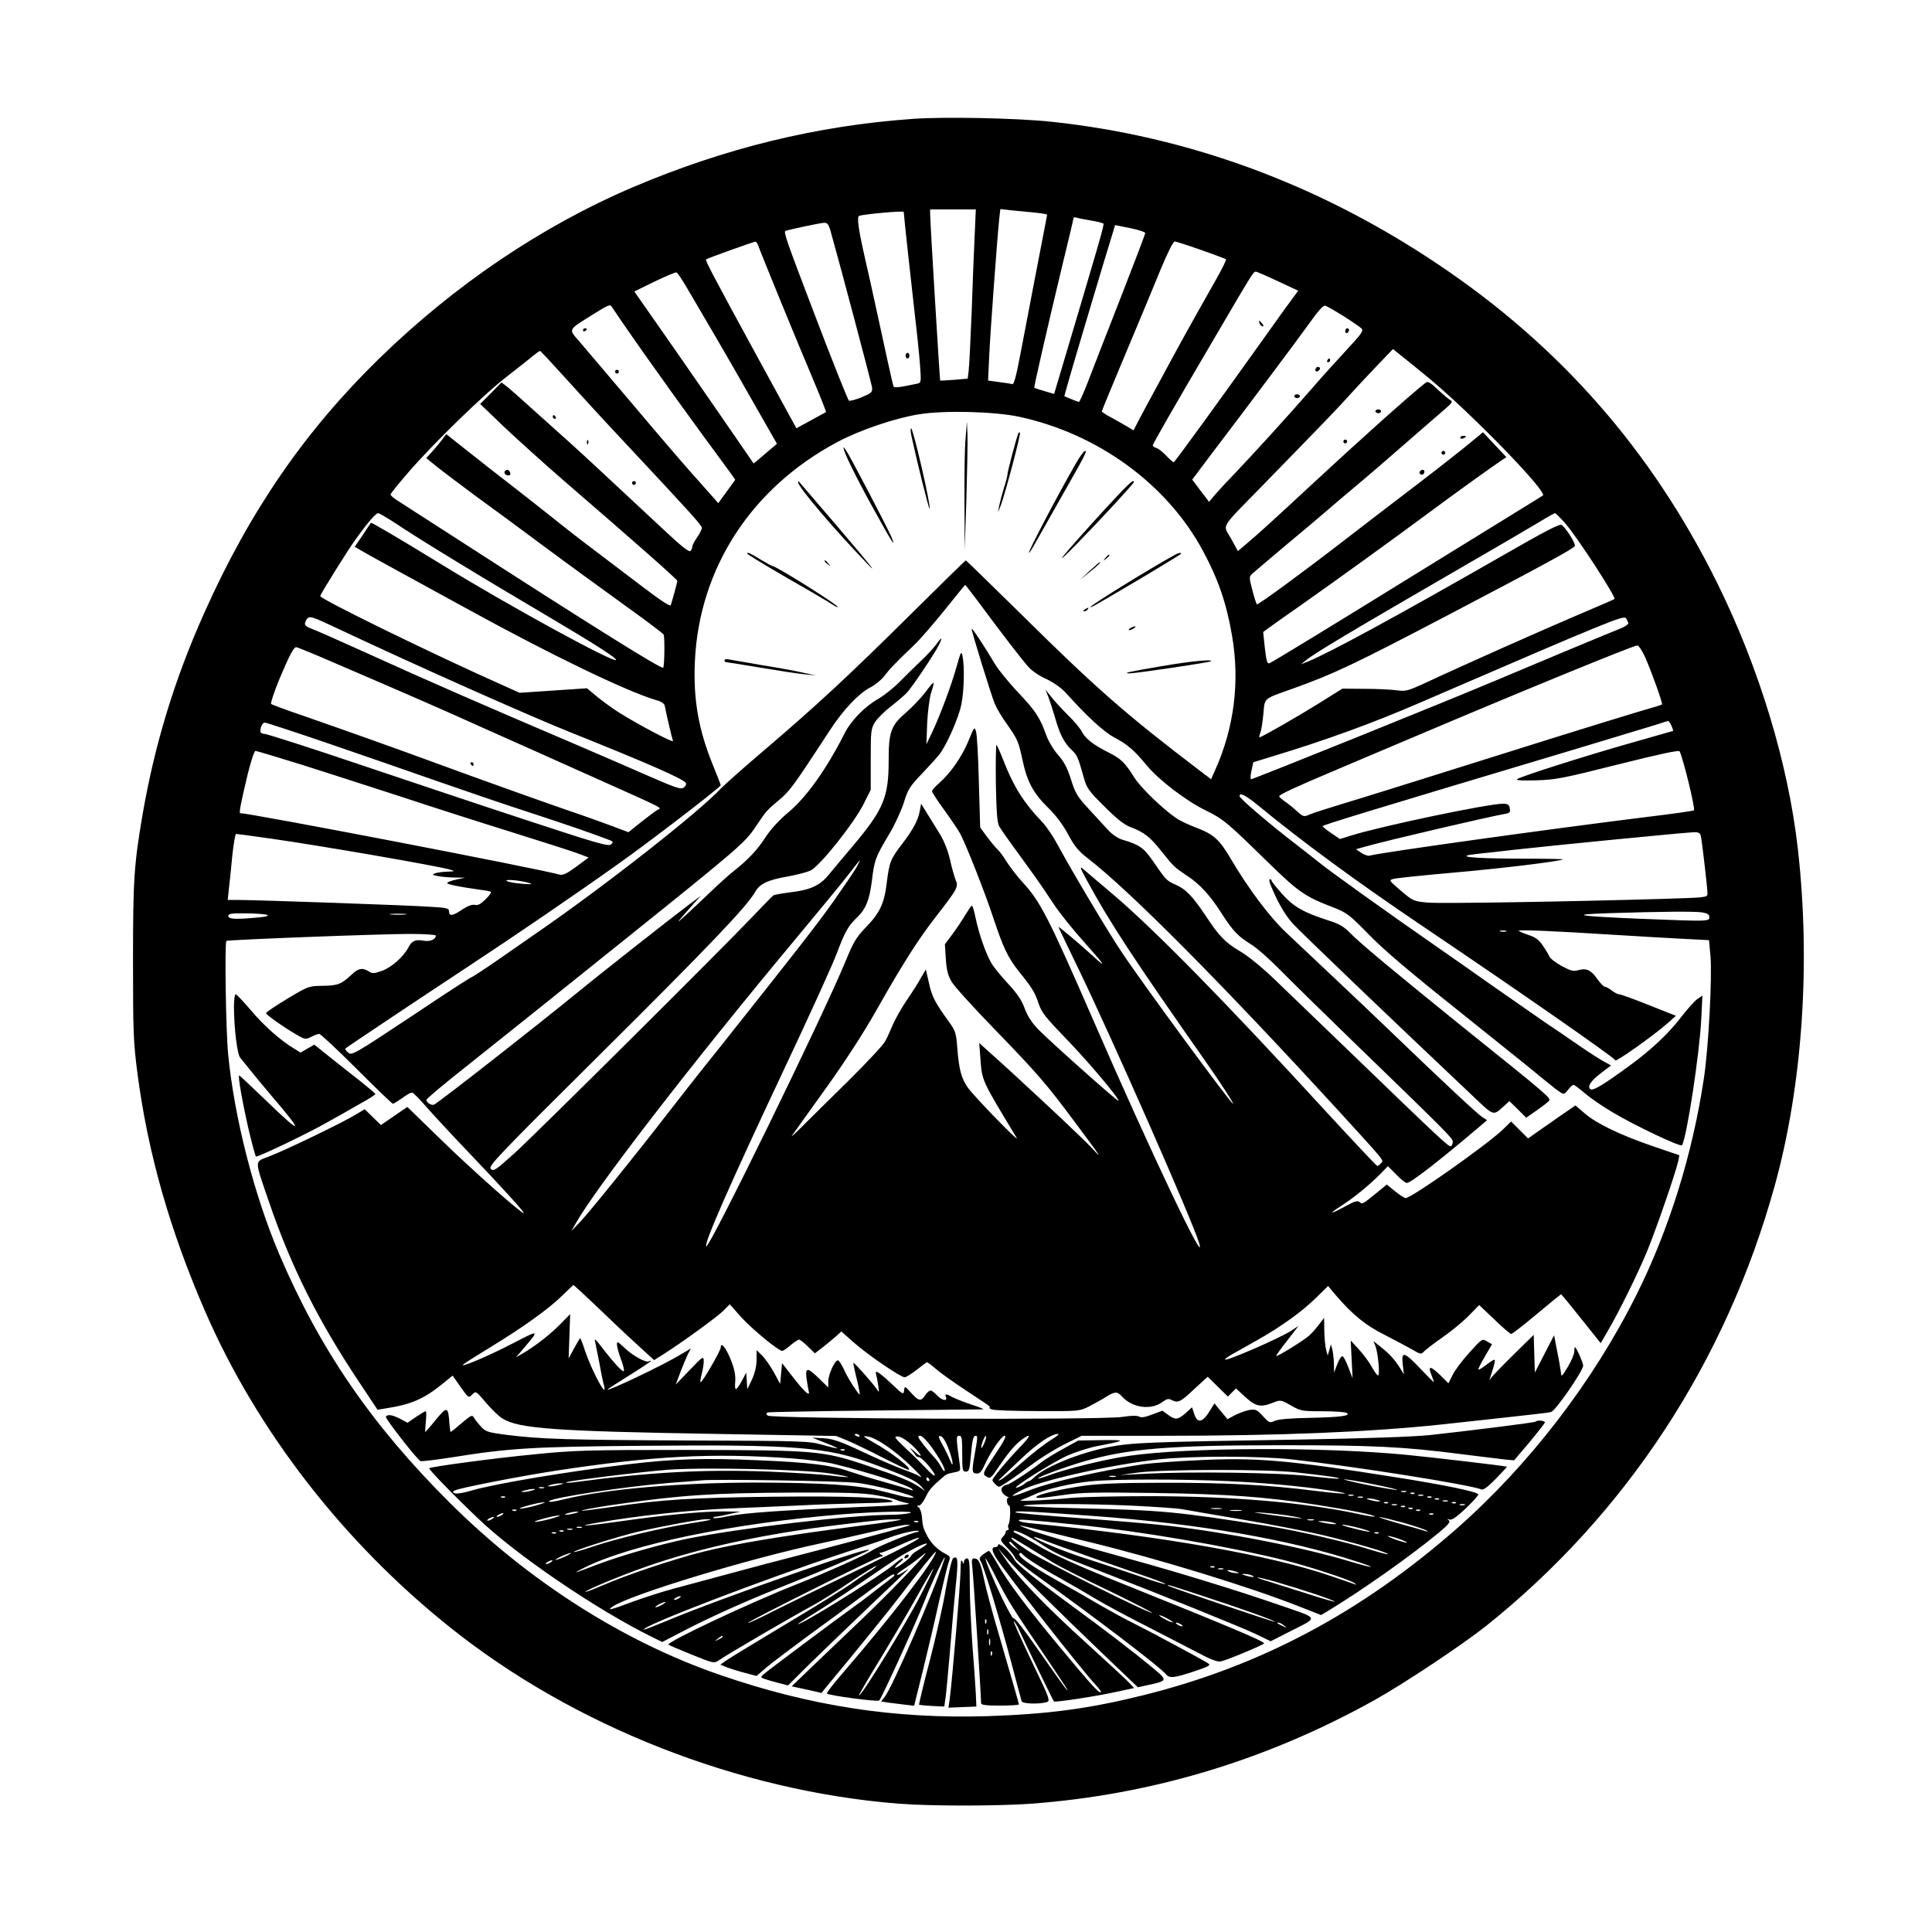 <?xml version="1.0" encoding="UTF-8" standalone="no"?> <svg xmlns="http://www.w3.org/2000/svg" width="1024pt" height="1024pt" viewBox="0 0 1024 1024" preserveAspectRatio="xMidYMid meet"> <g transform="translate(0,1024) scale(0.1,-0.1)" fill="#000000" stroke="none"> <path d="M4839 9610 c-510 -36 -997 -155 -1484 -362 -483 -206 -945 -518 -1346 -909 -395 -386 -686 -809 -927 -1349 -157 -350 -262 -696 -326 -1065 -46 -271 -51 -346 -51 -780 0 -370 2 -428 23 -590 55 -424 171 -832 359 -1265 275 -633 733 -1224 1298 -1675 656 -525 1531 -868 2379 -935 165 -13 521 -13 701 0 638 47 1249 231 1820 549 159 89 467 294 594 395 740 592 1268 1397 1527 2330 147 530 192 1179 123 1786 -51 452 -204 957 -426 1407 -346 701 -832 1257 -1481 1692 -631 424 -1324 679 -2052 756 -180 19 -563 27 -731 15z m327 -617 c-4 -76 -11 -259 -16 -408 -6 -148 -13 -288 -16 -311 l-5 -41 -71 -6 c-40 -3 -73 -5 -75 -4 -2 3 -53 838 -53 881 l0 26 121 0 121 0 -6 -137z m312 121 c39 -4 72 -9 72 -12 0 -3 -25 -131 -55 -286 -30 -155 -68 -357 -86 -449 -22 -118 -35 -167 -44 -163 -6 2 -38 7 -70 11 l-58 8 6 131 c6 129 42 619 53 725 l6 53 51 -6 c29 -3 85 -8 125 -12z m-688 3 c0 -15 44 -418 59 -547 11 -91 23 -209 27 -262 7 -96 7 -97 -17 -102 -100 -21 -121 -23 -124 -12 -2 6 -15 63 -29 126 -14 63 -41 187 -60 275 -19 88 -46 210 -60 270 -36 158 -46 226 -32 231 25 9 236 28 236 21z m994 -46 c33 -6 62 -13 64 -16 6 -6 -14 -73 -238 -826 l-23 -77 -51 15 c-28 8 -52 16 -54 18 -3 3 68 313 147 642 34 138 61 254 61 258 0 3 8 4 18 1 9 -3 44 -10 76 -15z m-1384 -48 c47 -165 219 -814 222 -836 3 -26 -2 -30 -56 -53 -33 -13 -63 -21 -67 -17 -7 9 -86 205 -182 458 -146 382 -165 436 -154 441 23 8 182 42 204 43 17 1 24 -7 33 -36z m1670 -18 c0 -6 -60 -163 -133 -350 -73 -187 -151 -386 -172 -442 -22 -57 -43 -103 -46 -103 -4 0 -23 7 -42 15 l-36 15 20 72 c18 66 216 730 240 804 l9 31 80 -16 c44 -9 80 -21 80 -26z m-2053 -62 c16 -46 214 -529 285 -696 44 -104 78 -190 76 -191 -1 -1 -38 -21 -80 -44 l-77 -42 -12 22 c-7 13 -102 187 -212 388 -213 391 -260 480 -255 485 4 5 250 93 261 94 4 1 10 -7 14 -16z m2349 -28 c70 -24 129 -47 132 -49 3 -3 -21 -52 -53 -108 -147 -260 -189 -336 -287 -518 -58 -107 -116 -214 -128 -238 l-22 -43 -37 22 c-20 12 -57 33 -83 47 -27 14 -48 28 -48 32 0 4 57 141 126 306 69 164 153 365 186 447 35 84 66 147 74 147 7 0 70 -20 140 -45z m-2722 -206 c27 -46 93 -158 146 -249 53 -91 149 -257 212 -369 l116 -203 -62 -53 c-33 -29 -61 -52 -62 -51 0 0 -92 134 -204 296 -112 162 -254 367 -316 455 l-112 160 106 52 c59 28 112 51 117 49 6 -1 32 -40 59 -87z m3130 40 l107 -50 -24 -32 c-23 -31 -70 -95 -167 -232 -223 -313 -464 -645 -469 -645 -4 0 -21 15 -39 34 -18 19 -41 38 -52 41 -11 4 -20 10 -20 14 0 9 104 190 322 561 209 357 211 360 224 360 6 0 59 -23 118 -51z m-3356 -389 c91 -129 227 -318 302 -420 75 -102 145 -198 157 -214 l20 -29 -45 -62 -45 -62 -36 41 c-20 23 -70 79 -112 126 -42 47 -181 209 -308 360 -128 151 -255 300 -281 331 -58 67 -62 58 74 143 81 51 91 55 99 39 6 -10 84 -124 175 -253z m3702 205 c49 -31 93 -61 98 -68 8 -9 -4 -27 -40 -67 -113 -123 -157 -171 -243 -270 -107 -123 -291 -325 -391 -430 -40 -41 -87 -92 -104 -112 l-32 -38 -17 23 c-10 12 -30 39 -45 59 l-27 36 112 149 c161 211 458 608 504 673 49 69 76 100 88 100 5 0 49 -25 97 -55z m458 -333 c221 -184 622 -596 600 -618 -3 -2 -88 -55 -189 -117 -101 -62 -310 -191 -464 -286 -436 -270 -779 -479 -796 -486 -12 -5 -17 10 -25 80 l-9 85 35 26 c19 14 100 71 180 127 172 121 471 337 660 477 133 99 343 250 390 281 l24 16 -62 66 -62 66 -69 -57 c-37 -31 -159 -127 -270 -212 -112 -85 -285 -218 -386 -296 -232 -179 -465 -350 -473 -347 -3 1 -14 34 -24 74 -18 69 -18 72 -1 88 10 9 90 77 178 151 88 73 192 161 230 194 39 34 95 81 125 106 94 79 163 138 355 306 50 43 111 96 135 117 33 28 41 40 30 44 -8 4 -38 29 -67 56 -47 44 -55 48 -70 36 -80 -63 -341 -296 -608 -544 -184 -171 -285 -263 -337 -306 l-47 -40 -36 66 c-44 79 -66 43 170 285 307 315 403 414 457 475 29 32 93 101 142 152 l89 93 41 -33 c22 -17 92 -74 154 -125z m-4592 16 c66 -73 211 -232 325 -353 344 -368 409 -439 409 -453 0 -7 -11 -30 -25 -50 -14 -20 -25 -41 -25 -47 0 -5 -4 -16 -9 -24 -7 -11 -43 17 -158 125 -293 273 -407 380 -484 449 -43 39 -130 117 -195 175 -64 58 -127 114 -141 124 l-25 19 -56 -57 -57 -57 127 -122 c71 -67 214 -196 319 -287 374 -323 599 -521 599 -529 0 -7 -25 -98 -35 -129 -3 -8 -59 29 -152 100 -82 62 -195 148 -253 192 -58 43 -157 120 -220 171 -63 50 -162 128 -220 173 -58 44 -159 124 -225 176 l-120 95 -20 -27 c-11 -15 -35 -44 -53 -64 l-33 -36 68 -55 c37 -29 127 -96 198 -149 72 -52 227 -166 345 -254 118 -88 311 -228 427 -312 117 -84 216 -158 220 -165 7 -11 5 -168 -2 -176 -9 -9 -373 218 -1115 697 -140 90 -272 175 -292 188 -21 13 -38 28 -38 33 0 5 42 57 94 117 131 152 401 415 526 511 58 45 119 93 135 107 17 14 33 25 37 26 3 0 59 -60 124 -132z m2416 -217 c417 -90 784 -357 974 -711 80 -148 125 -278 154 -449 42 -243 12 -487 -90 -714 l-21 -47 -62 47 c-384 292 -549 436 -938 821 -163 160 -298 292 -300 292 -2 0 -130 -125 -284 -278 -335 -332 -502 -487 -775 -720 -113 -96 -221 -192 -240 -212 -115 -124 -616 -517 -970 -761 -52 -36 -148 -103 -213 -148 -65 -45 -126 -85 -135 -89 -10 -3 -144 -90 -299 -194 -339 -225 -340 -225 -361 -204 -9 8 -14 17 -11 19 10 9 445 299 644 430 243 160 556 373 799 546 163 115 546 409 546 419 0 3 -18 49 -39 101 -79 192 -107 353 -98 556 23 495 301 921 757 1163 118 63 305 126 430 146 134 22 401 15 532 -13z m-3322 -554 c142 -95 448 -282 870 -531 206 -122 322 -197 315 -204 -15 -15 -570 288 -921 504 -245 150 -375 226 -378 223 -2 -2 -22 -32 -44 -66 l-42 -61 43 -25 c41 -24 116 -65 562 -309 441 -242 835 -432 993 -479 30 -8 44 -19 46 -33 7 -39 38 -171 43 -183 5 -14 -193 91 -292 154 -38 25 -90 63 -116 85 l-48 40 -178 -12 -179 -12 -89 40 c-352 156 -971 458 -968 473 5 16 146 243 187 299 66 92 108 140 120 140 6 0 40 -20 76 -43z m6212 -6 c61 -67 276 -398 265 -406 -1 -2 -93 -41 -205 -89 -185 -79 -582 -255 -807 -360 -81 -37 -95 -41 -140 -35 -27 4 -104 8 -170 8 l-120 1 -125 -78 c-101 -63 -277 -165 -313 -180 -4 -2 -3 8 2 22 6 13 13 59 17 101 8 88 -2 79 150 133 224 80 329 130 829 392 500 262 667 353 672 366 5 13 -43 90 -69 111 -10 9 -83 -29 -318 -164 -553 -317 -918 -515 -1025 -558 l-40 -16 25 20 c56 44 211 137 865 516 160 92 326 190 370 216 44 27 83 49 87 49 3 0 26 -22 50 -49z m-3120 -403 c133 -180 253 -336 282 -366 17 -19 59 -47 94 -62 37 -18 77 -46 100 -71 111 -124 202 -208 257 -237 73 -39 106 -68 174 -150 63 -76 209 -188 311 -237 93 -46 116 -65 320 -265 174 -170 204 -191 358 -250 71 -28 84 -38 187 -143 77 -80 221 -202 485 -412 206 -165 403 -323 437 -352 34 -28 73 -59 88 -69 24 -16 26 -16 46 10 11 14 24 26 29 26 5 0 32 -21 62 -46 29 -25 95 -70 146 -100 121 -72 360 -185 367 -174 25 40 93 486 102 668 l6 125 -25 -17 c-14 -9 -51 -50 -83 -91 -69 -91 -160 -177 -279 -264 -138 -101 -195 -136 -208 -123 -15 15 4 44 61 87 l50 38 -37 20 c-20 11 -80 49 -132 85 -52 36 -135 93 -185 126 -49 34 -180 125 -290 202 -110 78 -232 163 -271 190 -265 184 -584 412 -634 454 -25 20 -77 61 -116 91 -141 108 -304 247 -304 259 0 21 29 7 91 -43 239 -197 531 -411 869 -639 522 -352 1026 -703 1032 -718 3 -10 206 134 277 197 l44 39 -144 57 c-79 32 -150 57 -157 57 -8 0 -25 9 -39 20 -14 11 -31 20 -37 20 -6 0 -24 19 -40 41 -33 48 -59 59 -100 47 -26 -8 -40 -4 -89 22 -32 18 -61 40 -64 49 -4 9 -19 35 -35 58 -21 32 -39 45 -78 58 -27 9 -50 19 -50 22 0 6 178 -1 510 -22 124 -8 287 -17 362 -21 l136 -7 8 -86 c9 -112 -10 -481 -35 -646 -60 -401 -184 -800 -356 -1145 -230 -462 -570 -904 -953 -1241 -508 -446 -1040 -729 -1662 -884 -291 -72 -502 -100 -826 -111 -494 -15 -938 53 -1419 219 -511 176 -1013 496 -1431 912 -414 412 -690 815 -905 1320 -133 314 -238 725 -270 1060 -12 126 -19 589 -9 598 7 6 813 37 973 37 75 0 137 -4 137 -9 0 -20 -31 -33 -64 -27 -44 8 -63 0 -81 -35 -26 -50 -88 -105 -139 -124 -45 -16 -51 -17 -76 -1 -32 18 -51 14 -89 -22 -52 -48 -70 -56 -150 -57 -75 -1 -77 -2 -189 -69 -61 -37 -112 -71 -112 -76 0 -8 94 -75 162 -114 44 -26 48 -26 77 -12 16 9 36 16 43 16 7 0 96 -83 198 -185 102 -102 188 -185 192 -185 5 0 27 14 50 30 22 17 46 30 52 29 6 0 40 -34 76 -76 36 -41 135 -148 220 -237 176 -184 305 -326 296 -326 -16 0 -278 233 -438 389 l-179 174 -70 -48 -70 -48 -43 42 -43 42 -50 -30 c-65 -40 -379 -192 -461 -222 -74 -29 -75 -10 5 -243 117 -342 260 -627 475 -949 l99 -149 42 7 c137 21 203 50 302 130 l54 44 42 -60 c42 -59 43 -60 62 -40 19 19 20 19 73 -44 30 -35 69 -73 88 -84 86 -53 279 -67 1125 -81 l643 -11 61 -25 c33 -14 117 -54 186 -90 69 -35 130 -64 135 -64 29 0 -91 94 -188 147 -54 31 -57 34 -26 29 47 -8 140 -72 230 -158 41 -40 63 -64 48 -55 -14 9 -57 27 -95 40 -37 14 -133 55 -213 93 -120 56 -156 68 -205 71 l-60 3 68 -27 c37 -14 66 -27 64 -29 -1 -2 -36 6 -77 18 -72 20 -100 21 -700 23 -655 3 -794 7 -975 30 -100 13 -112 17 -136 44 -15 16 -31 37 -37 47 -9 16 -15 14 -65 -29 -30 -26 -57 -47 -59 -47 -1 0 -4 20 -6 45 -6 91 -12 93 -72 20 -29 -36 -55 -65 -56 -65 -1 0 0 25 3 55 3 30 3 55 -1 55 -4 0 -27 -14 -51 -30 l-45 -31 -39 21 c-44 22 -67 25 -76 11 -5 -8 161 -221 183 -235 5 -3 78 6 163 19 311 50 430 57 1025 62 793 7 965 -6 1210 -96 182 -67 229 -89 256 -119 l23 -26 -30 21 c-46 32 -106 56 -285 117 -230 77 -267 80 -960 81 -515 0 -585 -2 -795 -23 -219 -21 -552 -66 -560 -74 -5 -5 131 -145 261 -268 198 -190 618 -476 911 -622 l63 -31 127 66 c150 77 344 163 533 237 150 59 407 167 430 181 80 49 -780 -251 -1074 -375 -60 -25 -111 -45 -113 -43 -16 17 652 273 1062 407 105 34 213 70 240 81 60 22 146 42 153 34 3 -3 0 -5 -7 -5 -21 0 -214 -79 -241 -99 -31 -22 -235 -114 -400 -179 -257 -102 -689 -306 -677 -319 3 -3 59 -27 124 -53 116 -47 118 -47 143 -30 44 31 369 221 509 297 36 20 122 74 190 120 68 46 129 83 135 83 6 0 -14 -16 -44 -34 -30 -19 -73 -48 -96 -65 -23 -17 -173 -110 -335 -207 -162 -97 -307 -185 -323 -197 l-28 -20 28 -12 c16 -6 59 -20 96 -30 l68 -18 52 45 c29 25 132 102 228 173 96 70 207 151 245 180 172 127 198 145 203 140 3 -3 3 -6 1 -8 -2 -2 -44 -35 -94 -73 -49 -39 -115 -88 -145 -109 -78 -56 -387 -287 -434 -324 -38 -30 -38 -31 -15 -39 13 -5 47 -15 75 -22 l51 -13 89 89 c74 73 309 299 519 498 37 35 38 36 7 16 -18 -12 -35 -20 -38 -17 -3 2 17 19 43 35 26 17 68 48 93 69 79 66 -159 -184 -319 -336 -84 -80 -203 -194 -264 -252 l-111 -107 79 -17 79 -18 20 25 c156 187 345 421 396 488 94 124 190 243 190 235 0 -38 -238 -347 -498 -648 -47 -54 -82 -100 -79 -103 10 -11 270 -45 277 -37 16 18 201 425 243 534 39 100 120 270 102 214 -53 -166 -274 -675 -316 -729 l-19 -24 37 -6 c21 -3 61 -8 88 -11 l50 -6 48 193 c26 106 65 272 86 368 22 96 44 187 50 202 9 25 8 29 -19 43 -41 21 -74 54 -96 95 -21 41 -24 51 -28 104 -2 21 -10 42 -17 47 -12 7 -11 9 1 9 8 0 24 19 35 43 19 40 32 55 86 102 27 23 27 23 70 32 30 6 31 7 25 47 -19 138 -19 146 -2 146 14 0 16 -14 16 -95 0 -87 2 -95 19 -95 17 0 20 10 26 77 8 91 13 113 26 113 12 0 11 -9 -6 -104 -15 -86 -14 -96 15 -96 13 0 25 14 38 44 31 69 90 156 107 156 11 0 -4 -29 -45 -90 -74 -111 -75 -112 -50 -127 18 -12 24 -7 65 55 50 74 89 120 125 145 50 35 43 15 -16 -45 -66 -69 -144 -162 -144 -173 0 -8 26 -35 35 -35 10 0 86 52 173 117 45 34 124 83 174 108 l91 45 421 0 c633 0 1109 20 1486 60 52 6 201 22 330 36 129 14 242 27 251 30 23 6 163 208 170 244 2 12 -36 100 -44 100 -1 0 -3 -11 -3 -25 -1 -14 -17 -51 -35 -81 -32 -53 -34 -54 -36 -27 -2 15 -10 66 -20 112 l-16 84 -51 -99 -51 -99 -3 100 -3 100 -107 -105 c-59 -58 -113 -114 -120 -125 -7 -11 -11 -15 -8 -10 2 6 11 34 20 63 16 57 16 57 -42 14 -18 -14 -34 -23 -36 -21 -3 2 13 33 34 69 l38 65 -26 15 c-26 16 -26 16 -94 -59 -38 -42 -78 -95 -89 -119 l-22 -44 -41 41 c-53 52 -70 54 -50 6 7 -19 14 -37 14 -40 0 -3 -32 29 -71 70 -87 92 -103 96 -94 23 l6 -53 -21 35 c-28 44 -55 74 -103 112 l-37 30 10 -26 c14 -37 25 -156 14 -156 -5 0 -19 20 -32 43 -13 24 -43 66 -68 93 l-45 49 5 -100 5 -100 -22 57 c-12 32 -26 59 -32 60 -5 2 -17 -17 -27 -42 l-17 -45 -1 50 c-1 28 -5 61 -9 75 l-7 25 -8 -30 -9 -30 -8 30 c-5 17 -9 62 -10 100 l-1 70 -27 -35 c-14 -19 -37 -45 -50 -57 -26 -25 -172 -115 -177 -110 -2 1 24 38 58 81 l60 78 -43 -28 c-64 -40 -338 -159 -346 -150 -3 2 15 15 39 29 24 13 85 48 135 76 124 70 235 150 310 224 l62 61 42 -50 c89 -103 156 -158 256 -208 54 -28 120 -63 147 -78 41 -25 50 -27 60 -14 6 7 50 42 99 76 48 33 112 86 142 117 l55 56 80 -76 c44 -43 84 -77 90 -77 5 0 66 47 135 105 69 58 127 105 129 105 2 0 50 -58 107 -130 l103 -129 39 67 c60 104 151 287 206 418 48 116 152 417 166 480 l6 31 -138 47 c-173 59 -304 122 -365 176 l-48 41 -77 -53 c-43 -30 -99 -69 -126 -88 l-48 -34 -45 45 -45 45 -45 -44 c-85 -81 -483 -362 -514 -362 -6 0 -31 16 -56 36 l-44 36 -47 -39 c-84 -68 -82 -67 -97 -54 -11 9 -28 4 -80 -25 -79 -43 -86 -39 -14 7 63 40 148 110 204 167 l40 41 44 -44 c24 -25 49 -45 56 -45 21 0 164 111 372 287 l54 46 -27 17 c-26 17 -229 207 -475 444 -63 61 -198 189 -300 285 -102 96 -221 208 -265 250 -85 80 -200 233 -291 388 -61 104 -91 131 -186 167 -37 14 -84 36 -103 49 -72 49 -189 162 -223 216 -50 80 -70 99 -137 133 -80 40 -122 73 -141 110 -9 18 -42 57 -73 87 -31 31 -71 74 -88 96 l-32 40 16 -40 c8 -22 24 -71 35 -109 24 -86 48 -133 87 -170 31 -29 35 -40 66 -150 14 -52 26 -69 108 -150 65 -65 105 -97 137 -109 74 -28 105 -52 166 -129 65 -82 69 -85 139 -132 64 -42 119 -102 179 -196 61 -95 88 -123 156 -165 30 -18 98 -78 151 -132 53 -54 226 -224 385 -378 509 -493 534 -518 534 -536 0 -10 -4 -21 -10 -24 -10 -6 -54 35 -515 480 -154 148 -336 324 -405 390 -76 74 -153 137 -196 162 -80 47 -111 79 -185 191 -69 103 -105 140 -158 163 -49 22 -51 24 -120 125 -50 71 -70 86 -164 114 -23 7 -55 29 -77 54 -20 22 -67 73 -103 112 -57 62 -69 82 -91 154 -20 62 -37 94 -69 130 -23 26 -50 71 -61 101 -34 96 -57 131 -150 229 -50 53 -107 123 -126 156 -47 80 -120 191 -120 181 0 -17 104 -353 122 -396 10 -25 38 -72 62 -105 60 -85 64 -95 86 -197 24 -114 58 -175 137 -252 40 -39 78 -90 105 -141 34 -63 56 -89 103 -125 223 -172 710 -662 1341 -1351 242 -265 228 -248 214 -265 -7 -8 -16 -15 -20 -15 -4 0 -123 127 -266 282 -540 589 -909 965 -1133 1156 -75 63 -147 125 -160 136 -20 17 -17 7 19 -59 120 -222 250 -420 627 -957 82 -117 154 -228 148 -228 -11 0 -478 635 -591 805 -67 99 -265 431 -337 565 -25 47 -63 103 -85 125 -94 98 -149 184 -202 320 -17 44 -35 83 -38 87 -4 4 -5 -86 -4 -200 3 -155 7 -213 18 -232 8 -14 49 -73 92 -131 113 -156 127 -175 192 -274 32 -49 107 -143 165 -207 108 -121 126 -147 52 -79 -64 59 -187 163 -187 158 0 -2 47 -100 104 -218 177 -365 606 -1339 641 -1456 46 -156 -261 491 -557 1172 -242 555 -284 638 -382 743 -24 26 -59 72 -79 102 -19 31 -42 62 -51 69 -9 8 -33 37 -54 65 l-37 50 -7 241 c-3 132 -10 253 -15 268 -8 27 -10 24 -41 -52 -35 -84 -96 -171 -156 -223 -20 -17 -36 -36 -36 -42 0 -6 30 -52 66 -101 36 -50 74 -106 84 -125 35 -69 129 -307 174 -443 54 -163 79 -214 138 -288 68 -84 84 -110 103 -169 16 -47 37 -73 145 -185 114 -117 287 -322 278 -330 -4 -4 -363 315 -424 378 -35 36 -58 71 -73 112 -16 44 -40 79 -87 130 -36 39 -77 88 -90 111 -29 49 -66 155 -84 242 -7 34 -15 62 -19 62 -3 0 -18 -22 -34 -48 -15 -26 -46 -72 -68 -102 l-41 -55 5 -78 c4 -59 11 -87 31 -121 14 -24 119 -140 234 -258 217 -224 271 -286 417 -483 139 -186 154 -208 94 -142 -43 48 -399 381 -556 520 l-43 39 6 -79 c9 -123 4 -112 192 -423 22 -36 -224 217 -258 265 -35 50 -47 95 -56 208 -6 79 -10 93 -40 135 -78 108 -94 137 -110 210 l-17 74 -26 -45 c-14 -26 -48 -79 -75 -118 -27 -40 -60 -98 -73 -128 -13 -31 -31 -71 -41 -89 -9 -19 -99 -115 -200 -215 -102 -100 -212 -209 -245 -242 -33 -33 -55 -53 -50 -45 5 8 85 119 176 246 109 152 204 299 278 430 131 232 216 365 302 476 124 160 128 167 112 204 -7 18 -21 66 -30 108 -10 45 -31 98 -51 131 -19 30 -49 80 -68 110 l-34 55 -7 -37 c-9 -51 -35 -99 -95 -178 -60 -78 -66 -93 -80 -203 -13 -109 -36 -160 -110 -236 -52 -54 -67 -79 -109 -182 -119 -289 -723 -1525 -738 -1510 -13 13 118 313 410 933 135 286 262 565 282 620 42 112 61 146 105 188 49 46 68 94 81 196 13 110 19 126 90 245 30 49 65 125 79 169 22 72 32 87 97 155 39 41 81 87 92 102 38 48 101 191 116 263 15 71 18 205 6 260 -6 26 -9 20 -30 -55 -27 -98 -86 -256 -130 -350 l-31 -65 4 110 c3 61 12 133 20 160 23 72 21 73 -28 8 -24 -32 -70 -80 -101 -107 -83 -71 -95 -103 -95 -257 0 -198 -28 -262 -200 -465 -47 -55 -100 -119 -119 -142 -45 -55 -97 -79 -199 -91 -46 -6 -87 -13 -92 -16 -5 -3 -55 -54 -111 -113 -177 -186 -1151 -1154 -1264 -1256 -99 -89 -109 -96 -124 -81 -14 14 36 67 581 608 578 574 777 783 820 859 25 44 66 64 176 83 45 8 98 22 118 31 49 23 232 253 282 354 l37 74 0 161 c0 150 1 162 23 198 13 20 51 58 85 84 34 26 72 59 85 73 29 32 145 205 166 247 24 48 19 51 -12 7 -16 -21 -53 -61 -83 -89 -29 -27 -78 -76 -109 -107 -30 -31 -82 -73 -115 -92 -72 -41 -144 -115 -178 -182 -97 -192 -204 -341 -298 -419 -50 -42 -93 -89 -122 -133 -43 -67 -93 -120 -172 -182 -22 -17 -78 -68 -125 -113 -47 -45 -106 -100 -130 -122 -44 -39 -44 -39 -15 -5 16 19 46 52 65 74 l35 38 -65 -48 c-88 -66 -472 -368 -595 -469 -209 -171 -715 -567 -753 -589 -13 -8 -42 9 -42 25 0 5 100 89 223 186 241 192 365 291 822 658 613 492 643 518 700 603 58 87 60 88 128 145 55 47 71 69 266 367 70 108 153 195 213 226 26 13 60 41 75 61 29 38 56 67 157 163 32 30 105 115 164 188 58 72 106 132 108 132 1 0 26 -33 56 -72z m-3177 -255 c365 -169 849 -383 1030 -455 409 -164 597 -246 610 -268 4 -6 -1 -17 -11 -24 -15 -12 -42 -2 -198 66 -100 44 -271 118 -381 165 -476 203 -761 327 -1120 490 -121 55 -241 108 -267 118 -35 13 -45 21 -41 34 15 41 22 40 131 -11 59 -28 170 -79 247 -115z m6635 123 c0 -6 -21 -20 -48 -30 -88 -35 -446 -185 -662 -276 -251 -106 -1276 -520 -1289 -520 -4 0 -4 20 2 45 l10 45 101 31 c278 84 531 176 776 282 1017 439 1085 467 1098 450 6 -9 12 -22 12 -27z m89 -178 c35 -79 95 -247 90 -252 -2 -2 -53 -18 -114 -35 -60 -18 -260 -79 -442 -136 -840 -264 -1007 -316 -1136 -355 -76 -23 -154 -48 -173 -56 -35 -15 -36 -14 -74 20 -21 19 -50 42 -64 51 -14 10 -26 21 -26 25 0 8 92 51 275 128 66 28 275 117 465 197 528 224 1135 473 1158 474 7 1 25 -27 41 -61z m-6957 -27 c405 -174 564 -243 803 -351 138 -61 396 -177 575 -257 400 -179 368 -163 344 -176 -10 -6 -49 -35 -86 -64 l-67 -54 -93 35 c-51 19 -151 55 -223 79 -165 57 -483 171 -690 247 -201 74 -512 185 -720 257 -88 30 -164 58 -168 62 -4 4 16 64 44 132 54 129 76 169 89 169 5 0 91 -35 192 -79z m7097 -337 c6 -15 10 -27 9 -28 -2 -1 -104 -30 -228 -65 -226 -64 -567 -172 -598 -190 -11 -7 21 -9 98 -7 105 3 141 10 435 84 220 55 322 77 327 70 17 -30 85 -305 76 -313 -3 -3 -115 -19 -249 -35 -517 -64 -1421 -190 -1469 -205 -8 -3 -28 4 -44 14 l-29 20 54 15 c101 29 651 158 740 173 21 4 25 9 21 29 -3 19 -10 24 -36 24 -80 0 -642 -118 -803 -168 l-61 -19 -46 31 c-25 17 -46 34 -46 37 0 6 202 68 1355 413 193 58 377 114 410 124 33 11 63 20 66 21 3 1 11 -11 18 -25z m-7123 -93 c175 -60 441 -152 589 -204 149 -52 369 -127 490 -166 189 -62 309 -103 414 -143 21 -8 23 -11 10 -23 -12 -13 -68 3 -424 120 -226 74 -630 209 -900 300 -269 91 -500 165 -512 165 -13 0 -23 6 -23 14 0 24 12 46 24 46 7 0 156 -49 332 -109z m-131 -116 c132 -42 368 -118 525 -169 157 -52 416 -135 577 -185 160 -50 319 -101 352 -113 l61 -23 -66 -49 c-49 -36 -71 -46 -87 -42 -112 32 -1641 326 -1694 326 -7 0 4 56 39 203 17 70 36 127 42 127 6 0 119 -34 251 -75z m7410 -377 c6 -28 35 -275 35 -304 0 -21 -5 -21 -227 -28 -506 -15 -1183 -26 -1255 -20 -76 7 -78 8 -143 63 -65 56 -65 56 -38 63 16 4 159 19 318 33 252 22 549 58 580 70 6 2 -106 4 -247 4 -251 1 -338 12 -201 26 38 4 122 13 188 21 196 22 890 90 952 93 26 1 34 -4 38 -21z m-7578 -13 c273 -39 883 -145 948 -164 29 -9 28 -9 -15 -11 -25 -1 -54 -5 -65 -9 -16 -7 -14 -9 14 -14 19 -4 59 -8 90 -8 l56 -1 -47 -10 c-27 -6 -48 -14 -48 -18 0 -8 63 -20 175 -36 28 -3 53 -8 57 -11 4 -2 -8 -20 -28 -39 -26 -26 -41 -34 -57 -30 -15 3 -37 -5 -66 -24 -51 -35 -71 -38 -71 -11 0 17 -11 20 -102 25 -114 8 -919 36 -1012 36 l-59 0 6 58 c4 31 12 110 18 175 7 64 16 117 20 117 5 0 88 -11 186 -25z m3101 -155 c-13 -22 -66 -100 -118 -174 -88 -124 -190 -255 -615 -790 -89 -110 -208 -262 -265 -336 -166 -215 -413 -521 -464 -575 l-48 -50 23 40 c106 188 620 854 1158 1499 127 153 258 311 289 352 31 41 58 74 60 74 1 0 -8 -18 -20 -40z m-1728 -82 c16 -5 -1 -6 -45 -2 -38 3 -74 10 -80 15 -11 11 82 2 125 -13z m6213 -154 c27 -5 37 -11 37 -25 0 -23 -5 -23 -360 -9 -341 14 -394 23 -170 30 285 9 453 10 493 4z m-7608 -13 c13 -5 -3 -10 -50 -14 -115 -11 -155 -9 -155 8 0 12 17 15 93 14 50 0 101 -4 112 -8z m733 2 c-21 -2 -55 -2 -75 0 -21 2 -4 4 37 4 41 0 58 -2 38 -4z m5835 -90 c-7 -2 -21 -2 -30 0 -10 3 -4 5 12 5 17 0 24 -2 18 -5z m-4823 -1985 c64 -62 159 -152 212 -200 l95 -87 49 31 c95 60 290 201 320 233 l32 32 62 -70 c60 -65 196 -177 216 -177 5 0 25 13 44 30 19 16 39 29 45 30 5 0 26 -16 46 -36 l38 -37 43 33 c24 19 55 45 70 58 l27 25 68 -60 c75 -66 247 -183 268 -183 7 0 36 18 64 40 28 22 52 40 55 40 2 0 24 -16 48 -37 23 -20 88 -66 142 -102 55 -36 111 -74 125 -83 14 -10 22 -18 16 -19 -5 0 -1 -4 10 -9 11 -5 120 -9 243 -9 221 -1 223 -1 275 25 28 15 69 37 89 50 46 29 60 30 84 3 55 -61 154 -75 215 -30 23 17 33 19 48 11 34 -18 47 -12 120 57 l72 66 54 -53 53 -52 22 22 21 21 49 -45 c55 -51 82 -57 149 -30 38 15 40 15 93 -15 52 -30 60 -31 169 -31 63 0 120 -4 127 -9 25 -15 -37 -23 -198 -26 -100 -2 -165 -7 -183 -16 -27 -12 -30 -11 -63 25 -31 34 -39 38 -71 33 -19 -3 -54 -16 -76 -27 l-41 -22 -35 42 -34 42 -23 -37 c-39 -65 -67 -72 -84 -20 l-12 36 -34 -31 c-41 -36 -55 -37 -94 -8 l-29 21 -54 -20 c-38 -15 -58 -18 -70 -11 -12 6 -43 5 -90 -2 -105 -17 -1861 -10 -1878 7 -10 10 -9 13 2 17 8 2 264 7 569 10 305 3 562 6 570 6 8 1 -19 12 -60 25 -41 14 -87 32 -102 40 -33 19 -42 19 -34 0 9 -24 -22 -18 -48 10 -13 14 -28 25 -34 25 -7 0 -19 -11 -28 -25 -22 -34 -35 -32 -75 13 -34 37 -34 37 -37 12 -3 -24 -6 -22 -69 38 -69 64 -88 75 -79 45 3 -10 8 -36 11 -58 5 -36 5 -38 -7 -19 -16 26 -121 144 -125 141 -1 -2 4 -27 11 -57 8 -30 17 -70 20 -88 6 -33 5 -32 -29 18 -19 28 -44 72 -54 96 -11 24 -25 44 -30 44 -17 0 -51 -76 -51 -112 l0 -32 -48 47 c-62 61 -75 61 -67 0 4 -27 9 -56 11 -65 10 -34 -20 -8 -81 70 l-60 77 -5 -55 -5 -55 -33 61 c-19 34 -47 74 -63 90 l-29 28 0 -51 c0 -33 -9 -70 -24 -104 l-25 -52 -3 44 -3 44 -22 -42 c-32 -58 -41 -60 -36 -5 2 34 -4 66 -24 116 -26 64 -53 97 -53 64 0 -17 -101 -191 -107 -184 -2 2 0 21 6 43 6 21 11 52 11 68 -1 29 -3 28 -74 -46 l-74 -77 24 65 c14 36 32 79 40 96 l16 30 -54 -32 c-88 -54 -388 -197 -388 -186 0 2 52 36 115 75 63 39 115 74 115 76 0 3 -5 2 -10 -1 -16 -10 -89 31 -132 73 -34 32 -38 34 -38 15 0 -12 10 -46 21 -77 12 -31 19 -59 15 -63 -6 -7 -54 45 -120 131 -28 37 -37 44 -32 26 3 -14 13 -63 22 -110 8 -47 19 -100 24 -118 25 -92 -61 65 -100 181 -12 38 -24 67 -26 64 -2 -2 -17 -27 -32 -55 l-28 -52 4 118 4 117 -51 -52 c-54 -55 -128 -113 -196 -154 l-40 -23 45 53 c80 94 79 94 -62 21 -126 -66 -285 -133 -263 -112 6 6 71 47 145 92 169 103 309 203 380 273 30 30 57 55 59 56 3 0 57 -50 121 -111z m1395 -688 c3 -6 -1 -7 -9 -4 -18 7 -21 14 -7 14 6 0 13 -4 16 -10z m1014 -23 c-31 -19 -97 -70 -149 -116 -51 -45 -102 -87 -114 -93 -11 -6 -16 -6 -11 -1 6 5 56 53 113 107 94 89 163 135 201 136 8 0 -10 -15 -40 -33z m-736 -26 c26 -24 47 -49 47 -55 0 -5 -15 3 -32 20 -27 24 -30 25 -13 4 11 -14 21 -26 21 -28 1 -2 9 -4 17 -6 8 -1 34 -26 57 -55 44 -56 26 -56 -26 1 -17 18 -62 63 -101 99 -63 60 -68 67 -44 65 16 0 44 -18 74 -45z m104 -10 c48 -68 77 -121 69 -128 -2 -3 -11 8 -19 24 -8 16 -26 40 -39 53 -13 14 -39 44 -57 68 -27 35 -30 42 -14 42 10 0 35 -25 60 -59z m89 -6 c13 -33 23 -69 23 -80 0 -13 -5 -7 -13 15 -8 19 -26 57 -41 83 -22 41 -24 48 -9 45 10 -2 26 -26 40 -63z m190 24 c-8 -19 -15 -29 -15 -22 -1 18 19 67 25 61 3 -3 -2 -21 -10 -39z m-739 -35 c-3 -3 -12 -4 -19 -1 -8 3 -5 6 6 6 11 1 17 -2 13 -5z m-277 -44 c80 -6 179 -19 220 -29 188 -46 395 -113 415 -134 7 -7 3 -8 -10 -3 -11 4 -76 24 -145 43 -69 19 -149 44 -178 54 -92 33 -212 48 -479 59 -289 13 -450 8 -693 -21 -319 -38 -713 -104 -833 -140 -38 -11 -76 -18 -85 -14 -15 6 -15 7 -2 15 23 13 342 75 530 104 522 80 832 96 1260 66z m195 -79 c66 -10 110 -19 98 -20 -12 0 -55 3 -95 9 -40 5 -183 14 -319 20 -344 13 -631 -2 -1034 -56 -27 -4 -48 -4 -45 -1 7 8 398 56 540 67 186 14 714 2 855 -19z m530 -31 c3 -5 1 -10 -4 -10 -6 0 -11 5 -11 10 0 6 2 10 4 10 3 0 8 -4 11 -10z m-387 -19 c91 -9 332 -72 301 -79 -9 -1 -33 2 -55 7 -21 6 -75 19 -119 30 -118 30 -302 42 -655 43 -396 0 -786 -33 -1014 -87 -60 -15 -93 -19 -85 -11 20 19 402 77 634 96 72 5 150 12 175 14 79 7 721 -3 818 -13z m-1573 -11 c-16 -4 -39 -8 -50 -8 -16 0 -15 2 5 8 14 4 36 8 50 8 22 0 22 -1 -5 -8z m-82 -17 c-7 -2 -19 -2 -25 0 -7 3 -2 5 12 5 14 0 19 -2 13 -5z m-63 -13 c-14 -4 -34 -8 -45 -8 -16 0 -15 2 5 8 14 4 34 8 45 8 16 0 15 -2 -5 -8z m1824 -25 c48 -8 94 -19 104 -24 9 -5 37 -13 62 -18 33 -6 -35 -12 -265 -21 -403 -17 -593 -30 -684 -48 -40 -9 -76 -13 -79 -10 -3 3 1 6 9 7 8 0 41 6 74 14 l60 13 -93 1 c-107 1 -313 -19 -556 -54 -168 -24 -238 -28 -112 -6 220 38 488 67 706 76 80 3 237 10 350 15 113 6 276 11 362 13 86 1 154 5 150 9 -22 21 -236 30 -639 25 -422 -5 -586 -15 -833 -52 -52 -7 -115 -16 -140 -19 -102 -12 26 14 165 33 330 47 497 58 926 60 269 1 366 -2 433 -14z m-1967 -11 c-3 -3 -12 -4 -19 -1 -8 3 -5 6 6 6 11 1 17 -2 13 -5z m158 -45 c-38 -10 -74 -17 -80 -15 -12 3 103 34 130 34 11 0 -11 -8 -50 -19z m-98 -25 c-3 -3 -12 -4 -19 -1 -8 3 -5 6 6 6 11 1 17 -2 13 -5z m313 -14 c-14 -4 -34 -8 -45 -8 -16 0 -15 2 5 8 14 4 34 8 45 8 16 0 15 -2 -5 -8z m1770 0 c-19 -5 -66 -9 -105 -9 -209 -1 -790 -70 -1069 -126 -147 -30 -362 -92 -485 -139 -124 -48 -133 -50 -64 -15 250 124 785 235 1368 283 182 15 411 19 355 6z m-2160 -10 c-8 -5 -19 -10 -25 -10 -5 0 -3 5 5 10 8 5 20 10 25 10 6 0 3 -5 -5 -10z m255 -21 c-38 -10 -74 -17 -80 -15 -12 3 103 34 130 34 11 0 -11 -8 -50 -19z m-305 1 c-8 -5 -19 -10 -25 -10 -5 0 -3 5 5 10 8 5 20 10 25 10 6 0 3 -5 -5 -10z m1155 -5 c-5 -3 -55 -11 -110 -20 -144 -22 -387 -80 -506 -120 -56 -19 -104 -33 -107 -31 -6 7 233 82 337 107 136 31 331 67 366 67 17 0 26 -1 20 -3z m770 -35 c-391 -51 -637 -92 -810 -135 -161 -41 -400 -121 -529 -177 -49 -21 -90 -37 -93 -35 -5 6 186 86 312 130 287 102 638 178 1040 226 227 27 230 28 310 28 43 1 -45 -14 -230 -37z m332 24 c-3 -3 -12 -4 -19 -1 -8 3 -5 6 6 6 11 1 17 -2 13 -5z m-52 -21 c-11 -3 -58 -16 -105 -30 -47 -13 -222 -60 -390 -104 -168 -43 -379 -99 -470 -124 -91 -25 -216 -58 -279 -75 -63 -17 -162 -49 -219 -70 -112 -42 -139 -49 -106 -26 90 63 726 256 1104 336 80 17 208 46 285 64 77 19 154 34 170 34 20 0 23 -2 10 -5z m-1732 -10 c-7 -2 -19 -2 -25 0 -7 3 -2 5 12 5 14 0 19 -2 13 -5z m-50 -10 c-7 -2 -19 -2 -25 0 -7 3 -2 5 12 5 14 0 19 -2 13 -5z m-46 -9 c-3 -3 -12 -4 -19 -1 -8 3 -5 6 6 6 11 1 17 -2 13 -5z m-40 -10 c-3 -3 -12 -4 -19 -1 -8 3 -5 6 6 6 11 1 17 -2 13 -5z m1796 -98 c-81 -41 -224 -111 -318 -156 -93 -45 -237 -115 -319 -156 -81 -42 -146 -71 -142 -66 8 13 688 352 706 352 13 0 13 2 0 10 -10 6 -11 10 -3 10 7 0 38 12 70 26 176 81 180 67 6 -20z m136 16 c-26 -15 -48 -31 -49 -37 -4 -13 -72 -64 -85 -65 -5 0 4 11 20 25 17 13 25 24 19 25 -6 0 -28 -16 -50 -35 -46 -41 -388 -257 -484 -305 -46 -23 -14 0 88 63 55 34 160 103 232 152 196 134 200 137 265 172 72 39 109 44 44 5z m-1884 -42 c-22 -10 -44 -18 -50 -18 -5 0 8 8 30 19 22 10 45 18 50 18 6 0 -8 -9 -30 -19z m-75 -30 c-8 -5 -19 -10 -25 -10 -5 0 -3 5 5 10 8 5 20 10 25 10 6 0 3 -5 -5 -10z m1961 -172 c-74 -146 -319 -544 -328 -534 -2 2 48 88 112 192 63 104 152 255 197 336 45 81 84 146 85 144 2 -2 -28 -64 -66 -138z m-1281 -18 c-8 -5 -19 -10 -25 -10 -5 0 -3 5 5 10 8 5 20 10 25 10 6 0 3 -5 -5 -10z m-90 -35 c-14 -8 -29 -14 -35 -14 -5 0 1 6 15 14 14 8 30 14 35 14 6 0 -1 -6 -15 -14z m320 -170 c0 -2 -10 -9 -22 -15 -22 -11 -22 -10 -4 4 21 17 26 19 26 11z"></path> <path d="M4800 8355 c0 -8 5 -15 10 -15 6 0 10 7 10 15 0 8 -4 15 -10 15 -5 0 -10 -7 -10 -15z"></path> <path d="M6676 8525 c4 -8 11 -15 16 -15 6 0 5 6 -2 15 -7 8 -14 15 -16 15 -2 0 -1 -7 2 -15z"></path> <path d="M3090 8489 c0 -5 5 -7 10 -4 6 3 10 8 10 11 0 2 -4 4 -10 4 -5 0 -10 -5 -10 -11z"></path> <path d="M3260 8270 c0 -5 5 -10 10 -10 6 0 10 5 10 10 0 6 -4 10 -10 10 -5 0 -10 -4 -10 -10z"></path> <path d="M7130 8484 c0 -8 5 -12 10 -9 6 3 10 10 10 16 0 5 -4 9 -10 9 -5 0 -10 -7 -10 -16z"></path> <path d="M7035 8330 c-3 -5 -1 -10 4 -10 6 0 11 5 11 10 0 6 -2 10 -4 10 -3 0 -8 -4 -11 -10z"></path> <path d="M6975 8289 c-10 -15 3 -25 16 -12 7 7 7 13 1 17 -6 3 -14 1 -17 -5z"></path> <path d="M6860 8140 c0 -5 7 -10 15 -10 8 0 15 5 15 10 0 6 -7 10 -15 10 -8 0 -15 -4 -15 -10z"></path> <path d="M7290 8060 c0 -5 7 -10 15 -10 8 0 15 5 15 10 0 6 -7 10 -15 10 -8 0 -15 -4 -15 -10z"></path> <path d="M7740 7920 c0 -5 7 -7 15 -4 8 4 15 8 15 10 0 2 -7 4 -15 4 -8 0 -15 -4 -15 -10z"></path> <path d="M7120 7900 c0 -5 5 -10 10 -10 6 0 10 5 10 10 0 6 -4 10 -10 10 -5 0 -10 -4 -10 -10z"></path> <path d="M7640 7840 c0 -5 5 -10 10 -10 6 0 10 5 10 10 0 6 -4 10 -10 10 -5 0 -10 -4 -10 -10z"></path> <path d="M7525 7741 c-6 -11 9 -23 19 -14 9 9 7 23 -3 23 -6 0 -12 -4 -16 -9z"></path> <path d="M2930 8030 c0 -5 5 -10 11 -10 5 0 7 5 4 10 -3 6 -8 10 -11 10 -2 0 -4 -4 -4 -10z"></path> <path d="M3111 7894 c0 -11 3 -14 6 -6 3 7 2 16 -1 19 -3 4 -6 -2 -5 -13z"></path> <path d="M2677 7744 c-9 -10 2 -24 18 -24 9 0 12 6 9 15 -6 16 -17 19 -27 9z"></path> <path d="M3350 7680 c0 -5 5 -10 10 -10 6 0 10 5 10 10 0 6 -4 10 -10 10 -5 0 -10 -4 -10 -10z"></path> <path d="M5118 7920 c-5 -47 -7 -200 -6 -340 l1 -255 9 265 c4 146 7 299 6 340 l-3 75 -7 -85z"></path> <path d="M4831 7928 c31 -142 92 -388 96 -384 9 9 -87 426 -98 426 -4 0 -3 -19 2 -42z"></path> <path d="M5396 7939 c-14 -38 -56 -200 -56 -212 0 -8 -8 -41 -19 -73 -10 -33 -21 -75 -25 -94 l-6 -35 15 38 c23 62 107 378 101 384 -3 3 -8 0 -10 -8z"></path> <path d="M4475 7850 c11 -36 85 -183 173 -340 79 -143 103 -180 77 -117 -21 50 -223 436 -242 462 -14 19 -15 19 -8 -5z"></path> <path d="M5702 7783 c-95 -165 -257 -473 -248 -473 3 0 18 24 34 53 16 28 76 135 134 237 132 232 141 250 129 250 -6 0 -28 -30 -49 -67z"></path> <path d="M4230 7684 c0 -25 195 -254 369 -434 60 -62 10 0 -178 220 -101 118 -186 217 -188 219 -1 2 -3 0 -3 -5z"></path> <path d="M5858 7543 c-231 -253 -301 -339 -148 -183 127 130 300 318 300 325 0 19 -32 -12 -152 -142z"></path> <path d="M3960 7306 c0 -4 101 -65 220 -134 108 -61 212 -123 235 -138 14 -9 25 -14 25 -11 0 12 -327 217 -346 217 -3 0 -32 16 -64 35 -55 34 -70 40 -70 31z"></path> <path d="M6225 7298 c-131 -72 -445 -266 -445 -275 0 -6 22 7 288 164 105 63 192 116 192 118 0 8 -14 5 -35 -7z"></path> <path d="M5859 7283 c-13 -16 -12 -17 4 -4 9 7 17 15 17 17 0 8 -8 3 -21 -13z"></path> <path d="M4370 7266 c0 -2 8 -10 18 -17 15 -13 16 -12 3 4 -13 16 -21 21 -21 13z"></path> <path d="M5775 7214 l-50 -46 53 42 c45 36 59 51 50 50 -2 0 -25 -21 -53 -46z"></path> <path d="M5750 7010 c-9 -6 -10 -10 -3 -10 6 0 15 5 18 10 8 12 4 12 -15 0z"></path> <path d="M5990 6910 c-8 -5 -10 -10 -5 -10 6 0 17 5 25 10 8 5 11 10 5 10 -5 0 -17 -5 -25 -10z"></path> <path d="M3840 6740 c0 -5 4 -10 10 -10 5 0 87 -13 182 -29 95 -16 200 -32 233 -35 l60 -6 -70 15 c-38 9 -137 27 -220 40 -82 14 -160 28 -172 30 -13 3 -23 1 -23 -5z"></path> <path d="M6156 6709 c-171 -29 -207 -37 -171 -38 29 -1 427 58 433 64 13 12 -106 1 -262 -26z"></path> <path d="M6737 5543 c35 -85 73 -151 114 -197 37 -42 542 -525 953 -913 118 -112 108 -108 169 -54 l27 25 45 -44 44 -44 55 38 c30 21 60 44 66 51 12 14 0 25 -455 390 -348 281 -546 445 -597 498 -33 34 -59 50 -113 67 -137 44 -187 73 -248 140 -31 35 -57 67 -57 72 0 4 -4 8 -9 8 -6 0 -3 -17 6 -37z"></path> <path d="M1240 4903 c1 -117 17 -249 33 -269 9 -11 37 -46 64 -79 26 -33 75 -91 108 -130 169 -197 157 -204 -33 -20 -77 74 -142 135 -144 135 -9 0 19 -154 52 -296 18 -74 34 -134 37 -134 18 0 270 121 366 175 62 34 147 83 189 107 43 23 77 46 78 49 0 3 -37 34 -82 70 -45 35 -118 93 -162 128 l-80 64 -37 -21 -36 -21 -34 21 c-72 43 -160 121 -229 203 -40 47 -76 85 -81 85 -5 0 -9 -30 -9 -67z"></path> <path d="M8139 2705 c-5 -5 -325 -45 -559 -71 -87 -9 -335 -18 -695 -24 -815 -13 -884 -16 -1009 -40 -153 -30 -334 -103 -393 -159 -12 -12 -25 -21 -29 -21 -4 0 -15 -6 -23 -14 -9 -7 -27 -17 -41 -21 -46 -13 191 137 272 172 44 19 114 41 156 49 152 29 154 33 22 31 l-125 -2 -80 -44 c-44 -24 -96 -56 -115 -71 -61 -48 -172 -120 -185 -120 -7 0 -17 -6 -23 -13 -12 -14 3 -40 28 -50 8 -3 10 -6 3 -6 -11 -1 -6 -41 6 -41 8 0 6 -84 -3 -98 -4 -7 -4 -16 -1 -22 3 -5 1 -10 -4 -10 -6 0 -11 -5 -11 -11 0 -6 -7 -17 -16 -26 -14 -14 -12 -20 25 -57 23 -23 41 -47 41 -53 0 -7 43 -42 95 -80 335 -240 669 -495 704 -536 19 -24 43 -21 149 14 81 27 91 33 75 43 -25 17 -300 165 -398 214 -45 22 -121 64 -170 92 -101 59 -87 51 -250 143 -130 74 -194 121 -182 133 4 5 11 4 15 -2 11 -16 89 -67 192 -124 52 -29 138 -79 190 -110 52 -32 172 -96 265 -143 94 -48 217 -112 275 -142 73 -39 113 -55 130 -51 31 6 230 89 230 96 0 11 -204 97 -775 326 -216 87 -341 144 -415 187 -58 35 -114 66 -124 70 -10 4 -16 10 -13 13 7 7 78 -27 137 -65 79 -52 115 -69 292 -137 366 -142 774 -307 852 -344 l81 -39 100 51 c157 80 163 66 -57 142 -211 73 -518 168 -783 241 -334 92 -481 135 -545 160 -77 31 -99 35 331 -70 357 -87 836 -234 1093 -335 l128 -50 37 22 c188 114 443 295 590 417 49 41 60 56 50 63 -11 8 -10 9 4 4 12 -4 38 14 87 60 38 37 68 70 65 74 -9 14 -175 49 -436 90 -578 92 -739 106 -1059 90 -113 -5 -236 -15 -275 -20 -225 -33 -503 -96 -611 -140 -96 -38 -116 -38 -41 1 101 52 469 135 728 164 173 19 533 19 705 0 326 -36 944 -134 1005 -159 11 -5 34 12 77 56 33 34 60 63 59 64 -3 4 -416 52 -532 63 -445 43 -1155 40 -1470 -5 -116 -16 -334 -69 -424 -103 -30 -11 -56 -19 -59 -17 -5 6 143 61 243 90 235 68 449 86 1050 86 485 0 642 -8 940 -46 110 -14 220 -27 245 -30 l45 -4 80 94 c44 53 81 100 83 106 4 10 -40 15 -49 5z m-1269 -269 c179 -20 231 -28 226 -33 -2 -3 -71 4 -153 13 -157 19 -641 26 -888 12 l-120 -6 95 13 c137 18 682 19 840 1z m-957 -23 c-7 -2 -21 -2 -30 0 -10 3 -4 5 12 5 17 0 24 -2 18 -5z m592 -23 c208 -10 382 -26 551 -51 136 -21 69 -20 -92 0 -245 31 -471 43 -806 42 -225 0 -336 -5 -415 -16 -122 -18 -233 -44 -247 -56 -14 -13 13 -11 139 7 91 14 171 15 480 11 393 -6 587 -20 859 -62 179 -28 318 -56 312 -63 -3 -2 -38 3 -78 12 -294 63 -675 96 -1124 96 -165 0 -347 -4 -405 -9 -156 -15 -298 -20 -266 -11 15 5 46 18 70 29 55 27 200 61 301 70 121 12 472 12 721 1z m775 -17 c74 -15 130 -28 125 -30 -6 -1 -75 10 -155 26 -80 16 -136 30 -125 30 11 1 81 -11 155 -26z m173 -40 c-7 -2 -19 -2 -25 0 -7 3 -2 5 12 5 14 0 19 -2 13 -5z m44 -9 c-3 -3 -12 -4 -19 -1 -8 3 -5 6 6 6 11 1 17 -2 13 -5z m-324 -11 c-7 -2 -19 -2 -25 0 -7 3 -2 5 12 5 14 0 19 -2 13 -5z m370 0 c-7 -2 -19 -2 -25 0 -7 3 -2 5 12 5 14 0 19 -2 13 -5z m-320 -10 c-7 -2 -19 -2 -25 0 -7 3 -2 5 12 5 14 0 19 -2 13 -5z m364 1 c-3 -3 -12 -4 -19 -1 -8 3 -5 6 6 6 11 1 17 -2 13 -5z m-287 -14 c20 -6 21 -8 5 -8 -11 0 -31 4 -45 8 -20 6 -21 8 -5 8 11 0 31 -4 45 -8z m327 4 c-3 -3 -12 -4 -19 -1 -8 3 -5 6 6 6 11 1 17 -2 13 -5z m46 -11 c-7 -2 -19 -2 -25 0 -7 3 -2 5 12 5 14 0 19 -2 13 -5z m-316 -9 c-3 -3 -12 -4 -19 -1 -8 3 -5 6 6 6 11 1 17 -2 13 -5z m360 0 c-3 -3 -12 -4 -19 -1 -8 3 -5 6 6 6 11 1 17 -2 13 -5z m-1722 -14 c121 -6 243 -14 270 -19 28 -5 172 -30 320 -55 149 -25 338 -62 420 -81 154 -36 358 -95 351 -102 -2 -3 -46 9 -98 25 -122 39 -372 97 -528 122 -498 79 -563 85 -1015 96 -170 4 -301 10 -290 14 31 11 326 11 570 0z m1408 3 c-7 -2 -19 -2 -25 0 -7 3 -2 5 12 5 14 0 19 -2 13 -5z m360 0 c-7 -2 -19 -2 -25 0 -7 3 -2 5 12 5 14 0 19 -2 13 -5z m-316 -9 c-3 -3 -12 -4 -19 -1 -8 3 -5 6 6 6 11 1 17 -2 13 -5z m-974 -11 c-13 -2 -35 -2 -50 0 -16 2 -5 4 22 4 28 0 40 -2 28 -4z m1014 1 c-3 -3 -12 -4 -19 -1 -8 3 -5 6 6 6 11 1 17 -2 13 -5z m-909 -11 c-16 -2 -40 -2 -55 0 -16 2 -3 4 27 4 30 0 43 -2 28 -4z m949 1 c-3 -3 -12 -4 -19 -1 -8 3 -5 6 6 6 11 1 17 -2 13 -5z m-1731 -29 c557 -41 1036 -124 1397 -242 117 -38 88 -37 -38 1 -244 74 -651 154 -970 190 -77 9 -288 27 -468 40 -181 13 -331 27 -334 30 -10 10 61 7 413 -19z m1044 0 c115 -19 52 -16 -100 5 -99 14 -114 17 -55 13 44 -3 114 -11 155 -18z m757 9 c-3 -3 -12 -4 -19 -1 -8 3 -5 6 6 6 11 1 17 -2 13 -5z m-162 -44 c60 -17 115 -36 124 -41 13 -9 12 -9 -4 -4 -11 4 -74 22 -140 40 -66 19 -113 34 -104 34 8 1 64 -13 124 -29z m-1730 -11 c341 -35 802 -114 1105 -189 124 -31 335 -100 366 -119 18 -12 18 -12 -1 -6 -11 4 -65 23 -119 41 -321 111 -894 212 -1598 281 -32 3 -58 9 -58 14 0 8 19 7 305 -22z m1258 24 c-7 -2 -21 -2 -30 0 -10 3 -4 5 12 5 17 0 24 -2 18 -5z m102 -13 c42 -11 1 -11 -50 -1 -34 7 -35 9 -10 9 17 0 44 -4 60 -8z m140 -29 c39 -11 63 -19 55 -20 -8 0 -49 8 -90 19 -41 10 -66 19 -55 19 11 0 52 -8 90 -18z m102 -27 c-3 -3 -12 -4 -19 -1 -8 3 -5 6 6 6 11 1 17 -2 13 -5z m-1502 -136 c110 -38 240 -83 288 -100 49 -17 86 -32 84 -34 -2 -3 -64 16 -138 42 -74 25 -195 65 -269 89 -124 38 -290 107 -290 119 0 2 28 -7 62 -21 35 -14 153 -56 263 -95z m1609 106 c26 -9 45 -18 43 -20 -2 -2 -28 5 -58 15 -30 11 -49 20 -43 20 6 1 32 -6 58 -15z m-1962 -46 c46 -28 106 -65 133 -82 28 -17 157 -83 288 -145 130 -63 235 -117 233 -119 -9 -8 -575 273 -652 325 -76 50 -104 73 -90 73 2 0 42 -23 88 -52z m-71 5 l24 -26 -27 19 c-15 10 -28 22 -28 27 0 12 5 8 31 -20z m1056 -109 c-3 -3 -12 -4 -19 -1 -8 3 -5 6 6 6 11 1 17 -2 13 -5z m46 -11 c-7 -2 -19 -2 -25 0 -7 3 -2 5 12 5 14 0 19 -2 13 -5z m67 -13 c20 -6 21 -8 5 -8 -11 0 -29 3 -40 8 -25 11 1 11 35 0z m85 -20 c25 -11 -1 -11 -35 0 -20 6 -21 8 -5 8 11 0 29 -3 40 -8z m130 -35 c131 -38 304 -95 309 -104 2 -3 -62 15 -142 41 -81 26 -176 56 -212 67 -36 10 -60 20 -55 20 6 1 51 -10 100 -24z m-384 -76 c199 -65 381 -130 376 -135 -3 -3 -559 185 -566 191 -8 9 4 5 190 -56z m-191 -119 c19 -11 31 -19 25 -19 -5 0 -26 8 -45 19 -19 11 -30 19 -25 19 6 0 26 -8 45 -19z m70 -30 c8 -5 11 -10 5 -10 -5 0 -17 5 -25 10 -8 5 -10 10 -5 10 6 0 17 -5 25 -10z m546 -6 c18 -14 18 -14 -6 -3 -31 14 -36 19 -24 19 6 0 19 -7 30 -16z"></path> <path d="M5290 2051 c0 -6 -7 -11 -15 -11 -20 0 -19 -19 4 -56 45 -73 455 -597 530 -676 19 -21 31 -38 25 -38 -14 0 -52 42 -221 245 -178 215 -276 346 -327 438 -21 37 -41 67 -44 67 -4 0 -18 -9 -32 -19 -18 -14 -21 -23 -14 -33 16 -20 98 -291 169 -558 25 -96 48 -181 50 -187 5 -14 92 -16 132 -5 21 7 18 16 -78 215 -55 115 -98 211 -96 214 3 2 16 -20 30 -49 32 -70 179 -372 183 -376 4 -6 217 26 322 49 l103 22 -28 30 c-15 16 -114 107 -218 202 -218 197 -371 355 -433 447 l-43 63 43 -50 c59 -69 255 -263 496 -494 l203 -194 58 13 c78 16 89 23 70 46 -19 24 -220 182 -359 285 -338 248 -410 305 -427 338 -19 35 -83 92 -83 72z m-5 -183 c56 -110 79 -147 266 -423 101 -150 118 -176 102 -160 -6 6 -54 73 -108 150 -120 172 -165 231 -174 228 -4 -1 -30 46 -59 105 -51 107 -95 212 -88 212 2 0 30 -50 61 -112z"></path> <path d="M5052 1981 c-7 -4 -23 -73 -38 -157 -13 -82 -52 -254 -85 -382 -34 -128 -59 -235 -58 -237 2 -2 33 -5 69 -7 l65 -3 7 50 c4 28 14 138 23 245 9 107 22 260 30 339 15 142 13 168 -13 152z"></path> <path d="M5091 1910 c-1 -69 -43 -562 -57 -673 l-7 -48 74 3 74 3 -3 70 c-2 39 -10 153 -18 255 -7 102 -14 247 -14 323 0 115 -2 137 -15 137 -8 0 -15 -8 -16 -17 0 -15 -2 -15 -9 2 -6 14 -9 -4 -9 -55z"></path> <path d="M5154 1928 c5 -43 46 -673 46 -715 0 -10 27 -13 100 -13 55 0 100 3 100 6 0 7 -16 62 -100 351 -38 127 -76 269 -85 315 -18 87 -28 108 -52 108 -13 0 -14 -10 -9 -52z m73 -290 c-3 -8 -6 -5 -6 6 -1 11 2 17 5 13 3 -3 4 -12 1 -19z m10 -60 c-3 -7 -5 -2 -5 12 0 14 2 19 5 13 2 -7 2 -19 0 -25z m10 -55 c-3 -10 -5 -4 -5 12 0 17 2 24 5 18 2 -7 2 -21 0 -30z m10 -55 c-3 -8 -6 -5 -6 6 -1 11 2 17 5 13 3 -3 4 -12 1 -19z"></path> <path d="M2495 6190 c3 -5 8 -10 11 -10 2 0 4 5 4 10 0 6 -5 10 -11 10 -5 0 -7 -4 -4 -10z"></path> <path d="M4795 1990 c-3 -5 -2 -10 4 -10 5 0 13 5 16 10 3 6 2 10 -4 10 -5 0 -13 -4 -16 -10z"></path> </g> </svg> 
